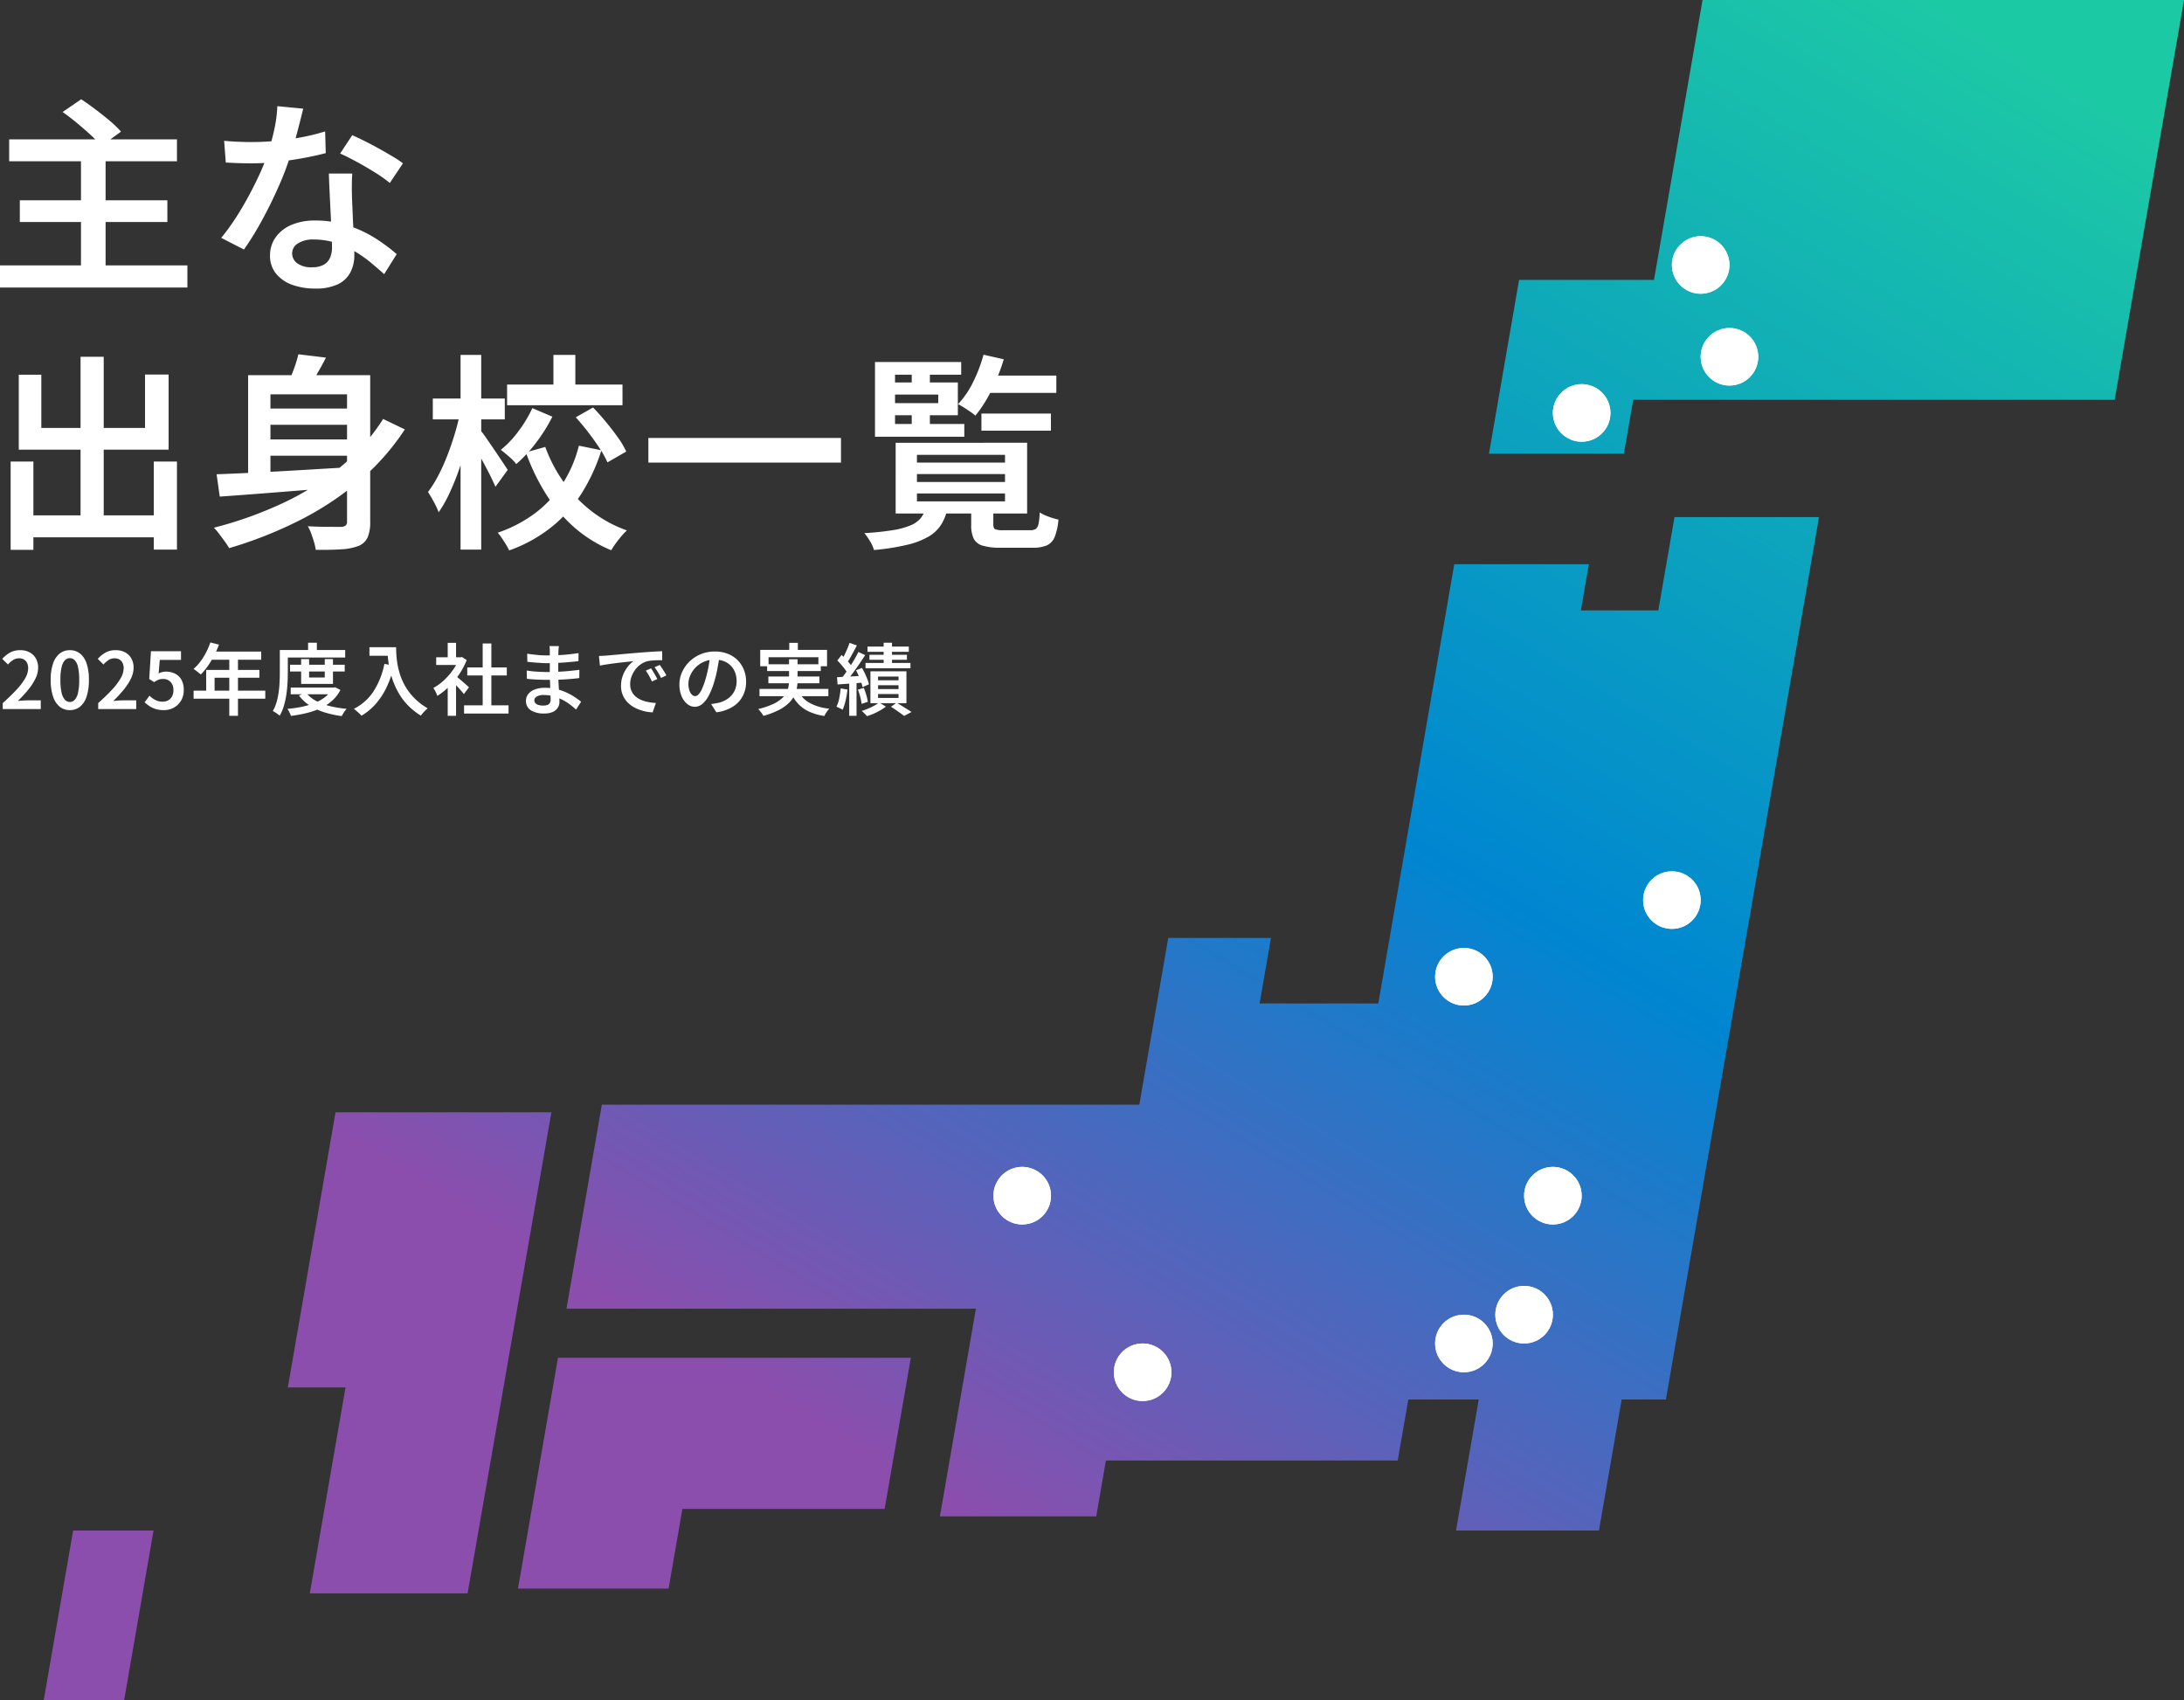 <svg xmlns="http://www.w3.org/2000/svg" xmlns:xlink="http://www.w3.org/1999/xlink" width="418.629" height="325.912" viewBox="0 0 418.629 325.912"><rect x="0" y="0" width="418.629" height="325.912" fill="#333333" stroke="none"/><defs><linearGradient id="a" x1="0.895" x2="0.293" y2="0.792" gradientUnits="objectBoundingBox"><stop offset="0" stop-color="#1cc9a5"/><stop offset="0.552" stop-color="#0086d1"/><stop offset="1" stop-color="#8c4ead"/></linearGradient></defs><g transform="translate(-356.12 -5098.592)"><g transform="translate(-687.846 -1688.331)"><g transform="translate(1052.343 6786.922)"><path d="M0,325.912l5.641-32.535H21.054l-5.641,32.535ZM51.008,305.42l6.843-39.47H46.792l9.144-52.739h41.38L81.248,305.42Zm39.9-.914,7.669-44.236H166.21l-5.019,28.953H122.424l-2.65,15.283Zm179.807-11.13,4.354-25.114h-13.5l-2.03,11.7H203.605l-1.856,10.7H171.785l6.9-39.812H100.206l6.779-39.1H210.01l5.542-31.963h19.692l-2.178,12.557h22.747l14.563-84.189h25.8l-1.534,8.847h14.846l3.1-17.884h27.7L310.942,268.263h-8.479l-4.354,25.114Zm6.313-206.411L282.8,53.653h25.864L317.966,0h92.286L396.963,76.638H304.677l-1.789,10.327Z" fill="url(#a)"/></g><g transform="translate(1364.434 6832.196)"><circle cx="5.517" cy="5.517" r="5.517" fill="#fff"/><circle cx="5.517" cy="5.517" r="5.517" fill="#fff"/></g><g transform="translate(1369.951 6849.796)"><circle cx="5.517" cy="5.517" r="5.517" fill="#fff"/><circle cx="5.517" cy="5.517" r="5.517" fill="#fff"/></g><g transform="translate(1341.621 6860.559)"><circle cx="5.517" cy="5.517" r="5.517" fill="#fff"/><circle cx="5.517" cy="5.517" r="5.517" fill="#fff"/></g><g transform="translate(1358.917 6953.94)"><circle cx="5.517" cy="5.517" r="5.517" fill="#fff"/><circle cx="5.517" cy="5.517" r="5.517" fill="#fff"/></g><g transform="translate(1319.047 6968.629)"><circle cx="5.517" cy="5.517" r="5.517" fill="#fff"/><circle cx="5.517" cy="5.517" r="5.517" fill="#fff"/></g><g transform="translate(1319.047 7038.927)"><circle cx="5.517" cy="5.517" r="5.517" fill="#fff"/><circle cx="5.517" cy="5.517" r="5.517" fill="#fff"/></g><g transform="translate(1330.588 7033.411)"><circle cx="5.517" cy="5.517" r="5.517" fill="#fff"/><circle cx="5.517" cy="5.517" r="5.517" fill="#fff"/></g><g transform="translate(1336.105 7010.598)"><circle cx="5.517" cy="5.517" r="5.517" fill="#fff"/><circle cx="5.517" cy="5.517" r="5.517" fill="#fff"/></g><g transform="translate(1257.47 7044.444)"><circle cx="5.517" cy="5.517" r="5.517" fill="#fff"/><circle cx="5.517" cy="5.517" r="5.517" fill="#fff"/></g><g transform="translate(1234.387 7010.598)"><circle cx="5.517" cy="5.517" r="5.517" fill="#fff"/><circle cx="5.517" cy="5.517" r="5.517" fill="#fff"/></g></g><g transform="translate(-650 1762.502)"><path d="M.645,0V-1.14Q2.22-2.55,3.308-3.727a11.709,11.709,0,0,0,1.65-2.19,3.937,3.937,0,0,0,.563-1.9,2.307,2.307,0,0,0-.2-1,1.538,1.538,0,0,0-.593-.667,1.83,1.83,0,0,0-.975-.24A2.024,2.024,0,0,0,2.6-9.375a4.847,4.847,0,0,0-.952.84l-1.1-1.08a6.025,6.025,0,0,1,1.538-1.23,3.958,3.958,0,0,1,1.912-.435,3.683,3.683,0,0,1,1.8.42A3.016,3.016,0,0,1,7-9.69a3.515,3.515,0,0,1,.428,1.77,4.778,4.778,0,0,1-.518,2.1A10.974,10.974,0,0,1,5.513-3.683,25.652,25.652,0,0,1,3.54-1.545q.435-.045.93-.082t.885-.038h2.58V0ZM13.5.21a3.028,3.028,0,0,1-1.92-.645A4.129,4.129,0,0,1,10.3-2.37,9.7,9.7,0,0,1,9.84-5.58,9.428,9.428,0,0,1,10.3-8.76a4.029,4.029,0,0,1,1.283-1.89,3.075,3.075,0,0,1,1.92-.63,3.089,3.089,0,0,1,1.943.63A4.01,4.01,0,0,1,16.71-8.76a9.573,9.573,0,0,1,.45,3.18,9.848,9.848,0,0,1-.45,3.21A4.11,4.11,0,0,1,15.443-.435,3.042,3.042,0,0,1,13.5.21Zm0-1.56a1.279,1.279,0,0,0,.93-.405,2.856,2.856,0,0,0,.637-1.327,10.643,10.643,0,0,0,.233-2.5,10.543,10.543,0,0,0-.233-2.49,2.681,2.681,0,0,0-.637-1.3,1.316,1.316,0,0,0-.93-.383,1.3,1.3,0,0,0-.915.383,2.725,2.725,0,0,0-.645,1.3,10.226,10.226,0,0,0-.24,2.49,10.322,10.322,0,0,0,.24,2.5,2.9,2.9,0,0,0,.645,1.327A1.263,1.263,0,0,0,13.5-1.35ZM18.945,0V-1.14q1.575-1.41,2.663-2.587a11.709,11.709,0,0,0,1.65-2.19,3.937,3.937,0,0,0,.563-1.9,2.307,2.307,0,0,0-.2-1,1.538,1.538,0,0,0-.593-.667,1.83,1.83,0,0,0-.975-.24,2.024,2.024,0,0,0-1.147.345,4.847,4.847,0,0,0-.953.84l-1.095-1.08a6.025,6.025,0,0,1,1.538-1.23,3.958,3.958,0,0,1,1.913-.435,3.683,3.683,0,0,1,1.8.42A3.016,3.016,0,0,1,25.3-9.69a3.515,3.515,0,0,1,.427,1.77,4.778,4.778,0,0,1-.517,2.1,10.974,10.974,0,0,1-1.4,2.138A25.652,25.652,0,0,1,21.84-1.545q.435-.045.93-.082t.885-.038h2.58V0ZM31.53.21A5.277,5.277,0,0,1,29.977,0a4.575,4.575,0,0,1-1.2-.555,7.433,7.433,0,0,1-.937-.735l.93-1.26a5.924,5.924,0,0,0,.69.562,3.337,3.337,0,0,0,.833.42,3.046,3.046,0,0,0,1,.157,2.179,2.179,0,0,0,1.065-.255,1.832,1.832,0,0,0,.735-.75A2.441,2.441,0,0,0,33.36-3.6a2.2,2.2,0,0,0-.548-1.6A1.909,1.909,0,0,0,31.38-5.76a2.366,2.366,0,0,0-.87.142,5.273,5.273,0,0,0-.855.457l-.93-.6.33-5.325h5.76V-9.42H30.75l-.225,2.595a3.518,3.518,0,0,1,.667-.255,2.942,2.942,0,0,1,.757-.09,3.846,3.846,0,0,1,1.7.375,2.861,2.861,0,0,1,1.23,1.148A3.86,3.86,0,0,1,35.34-3.66a3.866,3.866,0,0,1-.54,2.093,3.659,3.659,0,0,1-1.4,1.32A3.924,3.924,0,0,1,31.53.21Zm8.91-12.975,1.65.42a17.758,17.758,0,0,1-.96,2.167,17.116,17.116,0,0,1-1.2,1.965A12.351,12.351,0,0,1,38.61-6.63q-.165-.135-.42-.337t-.51-.4a4.263,4.263,0,0,0-.465-.315,9.234,9.234,0,0,0,1.3-1.4,12.488,12.488,0,0,0,1.1-1.748A13.079,13.079,0,0,0,40.44-12.765ZM40.6-11.01H50.19v1.56H39.84Zm-.96,3.51h10.2V-6H41.25v3.255H39.645ZM37.23-3.525H50.97V-1.98H37.23ZM44.07-10.2h1.665v11.5H44.07ZM55.71-8.49H66.195V-7.2H55.71Zm.135,4.38h8.34v1.275h-8.34ZM57.84-9.57h1.53v3.525h3V-9.57h1.575v4.755h-6.1Zm5.925,5.46h.315l.285-.06,1.005.51A7.025,7.025,0,0,1,63.787-1.6a8.976,8.976,0,0,1-2.212,1.44,14.633,14.633,0,0,1-2.685.93,26.363,26.363,0,0,1-3,.548A5.39,5.39,0,0,0,55.6.63a3.833,3.833,0,0,0-.39-.66,23.061,23.061,0,0,0,2.76-.4A14.189,14.189,0,0,0,60.45-1.17a8.187,8.187,0,0,0,2-1.14,4.765,4.765,0,0,0,1.32-1.59Zm-4.95,1a5.668,5.668,0,0,0,1.83,1.515A11.4,11.4,0,0,0,63.307-.578a20.3,20.3,0,0,0,3.263.533,3.233,3.233,0,0,0-.345.42q-.18.255-.338.51t-.262.465A19.274,19.274,0,0,1,62.25.615a11.464,11.464,0,0,1-2.768-1.29A7.968,7.968,0,0,1,57.42-2.6Zm.36-9.6h1.68v2.2h-1.68Zm-4.635,1.4H66.285v1.44H54.54Zm-.78,0h1.53v4.245q0,.915-.053,1.995T55.02-2.858a16.475,16.475,0,0,1-.472,2.2,8.435,8.435,0,0,1-.818,1.935,2.887,2.887,0,0,0-.382-.307Q53.1.795,52.853.63A2.331,2.331,0,0,0,52.41.39a7.49,7.49,0,0,0,.735-1.748,14.05,14.05,0,0,0,.4-1.95q.135-1,.173-1.965t.037-1.793Zm17.175-.54H75.18v1.635H70.935Zm3.45,0H76.05q0,.705.06,1.613A16.114,16.114,0,0,0,76.365-8.3a14.015,14.015,0,0,0,.585,2.115,11.331,11.331,0,0,0,1.058,2.16,11.414,11.414,0,0,0,1.665,2.062A12.239,12.239,0,0,0,82.1-.135a4.29,4.29,0,0,0-.435.39Q81.4.51,81.173.78t-.382.48A12.427,12.427,0,0,1,78.308-.713a12.005,12.005,0,0,1-1.748-2.31,14.654,14.654,0,0,1-1.14-2.46,16.885,16.885,0,0,1-.66-2.408,19.037,19.037,0,0,1-.3-2.19Q74.385-11.1,74.385-11.85ZM73.8-8.655l1.845.33a20.4,20.4,0,0,1-1.38,4.065,13.947,13.947,0,0,1-2.055,3.2,11.288,11.288,0,0,1-2.79,2.332Q69.27,1.11,69,.863t-.555-.5q-.285-.248-.5-.4a9.718,9.718,0,0,0,3.81-3.413A15.232,15.232,0,0,0,73.8-8.655ZM89.07-.705H97.6V.87H89.07Zm.615-7.275H97.26v1.545H89.685Zm2.955-4.59h1.665V.06H92.64ZM83.73-9.915h4.935v1.47H83.73Zm2.205,4.95,1.6-1.9V1.305h-1.6Zm0-7.725h1.6v3.465h-1.6Zm1.44,6.27q.195.135.57.443t.795.675l.772.675q.353.307.5.457L89.04-2.865q-.21-.27-.54-.652t-.705-.78q-.375-.4-.72-.75t-.585-.578Zm.7-3.495h.315l.285-.06.9.6A13.939,13.939,0,0,1,88.118-6.63a15.69,15.69,0,0,1-1.973,2.363,12.849,12.849,0,0,1-2.19,1.747,5.133,5.133,0,0,0-.21-.517Q83.61-3.33,83.46-3.6a2.985,2.985,0,0,0-.285-.435,9.75,9.75,0,0,0,2-1.44,12.628,12.628,0,0,0,1.725-1.957A9.637,9.637,0,0,0,88.08-9.615Zm19.17-2.145q-.015.21-.045.472t-.045.563q0,.285-.015.773T107.13-9.18v2.235q0,.66.03,1.448t.082,1.575q.053.788.083,1.455t.03,1.1a2.072,2.072,0,0,1-.308,1.1,2.182,2.182,0,0,1-.937.81,3.7,3.7,0,0,1-1.62.308,4.632,4.632,0,0,1-2.647-.63,2.046,2.046,0,0,1-.907-1.785,2.053,2.053,0,0,1,.435-1.305,2.9,2.9,0,0,1,1.253-.877,5.286,5.286,0,0,1,1.942-.323,9.5,9.5,0,0,1,2.28.263,10.272,10.272,0,0,1,1.95.683,11.673,11.673,0,0,1,1.567.885q.682.465,1.147.84l-.975,1.5a13.19,13.19,0,0,0-1.192-.99,10.493,10.493,0,0,0-1.455-.9,8.869,8.869,0,0,0-1.673-.653,6.932,6.932,0,0,0-1.875-.247,2.467,2.467,0,0,0-1.335.3.858.858,0,0,0-.465.72.8.8,0,0,0,.188.525,1.225,1.225,0,0,0,.57.353,3.049,3.049,0,0,0,.952.127,2.493,2.493,0,0,0,.735-.1.919.919,0,0,0,.5-.352,1.206,1.206,0,0,0,.18-.705q0-.36-.03-1t-.053-1.4q-.022-.758-.052-1.485t-.03-1.253q0-.525.007-1.11T105.51-9.2V-11.07q0-.21-.015-.51a2.589,2.589,0,0,0-.06-.48Zm-6.075,1.455q.39.06.885.12t1.02.113q.525.053,1,.075t.833.023q1.5,0,3.007-.1t3.1-.352L111-9.18q-.78.09-1.777.18t-2.1.15q-1.1.06-2.2.06-.48,0-1.17-.045t-1.38-.1q-.69-.06-1.17-.12Zm-.09,3.225q.375.06.87.12t1.02.09q.525.03.99.052t.78.023q1.305,0,2.408-.053t2.1-.15q1-.1,1.927-.218l-.015,1.575q-.765.105-1.5.165t-1.485.105q-.75.045-1.6.06T104.73-5.6q-.45,0-1.11-.023t-1.327-.067q-.667-.045-1.178-.105Zm13.845-2.79q.435-.015.825-.038l.615-.038q.435-.045,1.11-.1t1.538-.142q.862-.082,1.837-.165l2.01-.172q.795-.06,1.56-.113t1.44-.09q.675-.037,1.185-.052l.015,1.725q-.4-.015-.937,0t-1.05.06a5.645,5.645,0,0,0-.923.15,3.885,3.885,0,0,0-1.305.645,4.828,4.828,0,0,0-1.035,1.057,4.914,4.914,0,0,0-.667,1.3,4.213,4.213,0,0,0-.232,1.35,3.228,3.228,0,0,0,.27,1.365,2.946,2.946,0,0,0,.743,1,4.143,4.143,0,0,0,1.1.683,6.419,6.419,0,0,0,1.35.405,11.806,11.806,0,0,0,1.47.18L125.22.645a8.635,8.635,0,0,1-1.793-.278,7.9,7.9,0,0,1-1.65-.638,5.35,5.35,0,0,1-1.357-1,4.517,4.517,0,0,1-.923-1.388,4.471,4.471,0,0,1-.338-1.777,5.5,5.5,0,0,1,.368-2.04,6.463,6.463,0,0,1,.915-1.628,5.008,5.008,0,0,1,1.1-1.072l-1.058.112q-.623.068-1.342.15t-1.455.18q-.735.1-1.4.2t-1.177.21Zm9.99,2.37q.18.255.4.623t.435.742q.21.375.36.69l-1.02.465q-.285-.6-.562-1.1a9.8,9.8,0,0,0-.622-.983Zm1.665-.66q.18.255.42.607t.465.727q.225.375.39.675l-1.02.495q-.3-.6-.592-1.08t-.652-.975Zm11.475-1.815q-.165,1.155-.4,2.438a23.966,23.966,0,0,1-.622,2.588,14.329,14.329,0,0,1-1.02,2.6A5.406,5.406,0,0,1,134.767-1a2.243,2.243,0,0,1-1.462.57,2.285,2.285,0,0,1-1.455-.54,3.78,3.78,0,0,1-1.088-1.508A5.6,5.6,0,0,1,130.35-4.7a5.705,5.705,0,0,1,.525-2.415,6.627,6.627,0,0,1,1.448-2.025,6.758,6.758,0,0,1,2.16-1.388,7.049,7.049,0,0,1,2.678-.5,6.573,6.573,0,0,1,2.467.443,5.491,5.491,0,0,1,1.883,1.23,5.468,5.468,0,0,1,1.2,1.838,6,6,0,0,1,.42,2.25,5.894,5.894,0,0,1-.652,2.805,5.331,5.331,0,0,1-1.913,2.025A7.944,7.944,0,0,1,137.43.63L136.425-.96q.42-.045.75-.105t.63-.12a5.348,5.348,0,0,0,1.357-.51,4.309,4.309,0,0,0,1.117-.863,3.871,3.871,0,0,0,.758-1.215,4.166,4.166,0,0,0,.277-1.553,4.722,4.722,0,0,0-.277-1.65,3.754,3.754,0,0,0-.818-1.312,3.677,3.677,0,0,0-1.312-.87,4.78,4.78,0,0,0-1.777-.307,5.061,5.061,0,0,0-2.152.435,5.04,5.04,0,0,0-1.583,1.125,5.016,5.016,0,0,0-.982,1.5,4.017,4.017,0,0,0-.338,1.545,3.9,3.9,0,0,0,.2,1.328,1.949,1.949,0,0,0,.488.795.89.89,0,0,0,.592.263.951.951,0,0,0,.66-.33,3.612,3.612,0,0,0,.652-1.028,14.253,14.253,0,0,0,.652-1.777,23.136,23.136,0,0,0,.57-2.3,23.063,23.063,0,0,0,.345-2.408Zm13.35-2.415h1.65v2.34h-1.65Zm-5.565,1.35h12.81v3.135H156.99V-9.93h-9.555v1.725h-1.59Zm1.32,2.76h10.29v1.3h-10.29ZM145.7-3.855h13.2V-2.46H145.7ZM147.4-6.24h9.78v1.3H147.4Zm5.7,2.685a5.2,5.2,0,0,0,2.175,2.363,9.662,9.662,0,0,0,3.81,1.118,4.353,4.353,0,0,0-.533.675,6.249,6.249,0,0,0-.427.735,11.155,11.155,0,0,1-2.925-.847A6.653,6.653,0,0,1,153.1-1.02a7.9,7.9,0,0,1-1.433-2.235Zm-1.74-5.985H153v4.05a7.753,7.753,0,0,1-.158,1.553,5.551,5.551,0,0,1-.555,1.515A5.41,5.41,0,0,1,151.155-1a8.382,8.382,0,0,1-1.89,1.26,15.544,15.544,0,0,1-2.82,1.05,3.636,3.636,0,0,0-.255-.42q-.165-.24-.368-.48T145.455,0a15.85,15.85,0,0,0,2.662-.87,7.046,7.046,0,0,0,1.718-1.035,4.256,4.256,0,0,0,.975-1.155,4.014,4.014,0,0,0,.443-1.215,6.9,6.9,0,0,0,.113-1.245ZM169.5-12.705h1.6V-7.98h-1.6Zm-3.1.735h7.92v1.005H166.4Zm.375,1.575h7.185v.96H166.77Zm-.75,1.56h8.61v1.02h-8.61Zm2.4,4.275v.735h3.93V-4.56Zm0,1.68v.75h3.93v-.75Zm0-3.345v.72h3.93v-.72ZM166.965-7.23h6.9v6.105h-6.9Zm3.93,6.8,1.08-.78q.5.285,1.02.608t1.012.63q.487.307.833.533l-1.41.765q-.285-.225-.712-.533t-.9-.63Q171.345-.165,170.9-.435Zm-2.25-.84,1.275.81a8.368,8.368,0,0,1-1.065.713,12.633,12.633,0,0,1-1.275.638,13.571,13.571,0,0,1-1.275.48,5.751,5.751,0,0,0-.472-.51Q165.54.57,165.3.36a11.494,11.494,0,0,0,1.252-.45,11.5,11.5,0,0,0,1.193-.585A6.353,6.353,0,0,0,168.645-1.275ZM162.96-12.69l1.4.495q-.285.57-.615,1.177t-.645,1.17q-.315.563-.6.983l-1.08-.45q.27-.45.563-1.042t.555-1.208Q162.8-12.18,162.96-12.69Zm1.7,1.755,1.3.6q-.54.84-1.177,1.77T163.5-6.773q-.645.862-1.215,1.508l-.945-.525q.42-.51.878-1.148t.908-1.327q.45-.69.84-1.38T164.655-10.935ZM160.62-9.3l.81-1.065q.39.36.795.788t.743.84a4.246,4.246,0,0,1,.518.773l-.87,1.215a4.777,4.777,0,0,0-.495-.81q-.33-.45-.72-.908T160.62-9.3Zm3.585,1.875,1.14-.465q.285.5.555,1.065t.48,1.117a6.644,6.644,0,0,1,.3.968l-1.23.54a6.4,6.4,0,0,0-.27-.975q-.195-.555-.45-1.148T164.205-7.425Zm-3.645,1.32q.99-.045,2.348-.12t2.783-.165l.015,1.305q-1.35.12-2.67.21t-2.37.165Zm4.005,2.4,1.125-.345a11.971,11.971,0,0,1,.487,1.38,9.39,9.39,0,0,1,.293,1.29l-1.2.39a9.689,9.689,0,0,0-.255-1.32A10.9,10.9,0,0,0,164.565-3.705Zm-3.3-.255,1.3.225a18.3,18.3,0,0,1-.36,2.115,9.28,9.28,0,0,1-.57,1.755,3,3,0,0,0-.353-.2q-.218-.1-.442-.21t-.39-.165a6.222,6.222,0,0,0,.533-1.62A18.8,18.8,0,0,0,161.265-3.96ZM162.9-5.4h1.4V1.305h-1.4Z" transform="translate(1006 3472)" fill="#fff"/><path d="M3.88-26.2H36.04V-22H3.88ZM5.92-14.52H34.2v4.16H5.92ZM2.12-2.04H38.04V2.2H2.12ZM17.64-22.6h4.72V.2H17.64Zm-3.52-8.84,3.56-2.44q1.28.84,2.74,1.94t2.76,2.2a20.145,20.145,0,0,1,2.14,2.06l-3.8,2.76a18.728,18.728,0,0,0-2-2.1q-1.24-1.14-2.66-2.32T14.12-31.44Zm30.96,5.52q1.24.12,2.64.18t2.56.06q2.4,0,4.88-.24t4.86-.7a40.389,40.389,0,0,0,4.42-1.1l.12,4.16q-1.8.48-4.16.92t-4.96.74a44.985,44.985,0,0,1-5.16.3q-1.16,0-2.4-.04t-2.48-.12Zm15.16-6.16q-.24,1-.64,2.56t-.86,3.28q-.46,1.72-1.02,3.36a59,59,0,0,1-2.36,6.1q-1.44,3.22-3.12,6.28a55.055,55.055,0,0,1-3.36,5.42L44.52-7.32a40.064,40.064,0,0,0,2.68-3.66q1.32-2.02,2.5-4.2t2.12-4.22a36.831,36.831,0,0,0,1.5-3.72,43.875,43.875,0,0,0,1.3-4.64,26,26,0,0,0,.66-4.8Zm9.4,12.44q-.08,1.24-.08,2.42t.04,2.46q.04.92.1,2.36t.14,3.04q.08,1.6.14,3.06t.06,2.34A7.019,7.019,0,0,1,69.3-.74a5.242,5.242,0,0,1-2.38,2.3,9.717,9.717,0,0,1-4.4.84,12.719,12.719,0,0,1-4.34-.7A7.079,7.079,0,0,1,55.06-.42a5.353,5.353,0,0,1-1.18-3.54A5.87,5.87,0,0,1,54.94-7.4a7.016,7.016,0,0,1,3-2.38,11.121,11.121,0,0,1,4.54-.86,20.193,20.193,0,0,1,6.42.98,23.086,23.086,0,0,1,5.26,2.48,33.913,33.913,0,0,1,4,2.98L75.76-.36q-1.12-1-2.5-2.16a23.182,23.182,0,0,0-3.1-2.18,18.2,18.2,0,0,0-3.7-1.66A13.639,13.639,0,0,0,62.24-7a5.372,5.372,0,0,0-3,.74,2.208,2.208,0,0,0-1.12,1.9,2.334,2.334,0,0,0,.98,1.92,4.524,4.524,0,0,0,2.82.76,4.448,4.448,0,0,0,2.28-.5,2.824,2.824,0,0,0,1.2-1.36,4.982,4.982,0,0,0,.36-1.94q0-.96-.08-2.68t-.18-3.78q-.1-2.06-.2-4.1t-.14-3.6Zm7.2,1.8a26.562,26.562,0,0,0-2.86-2.02q-1.7-1.06-3.5-2.04t-3.16-1.58L69.64-27q1.08.48,2.44,1.16t2.76,1.46q1.4.78,2.6,1.5a19.793,19.793,0,0,1,1.92,1.28ZM6.28,45.88h27.6v4.2H6.28Zm11.28-30.4H22V48.44H17.56ZM4.16,35.56H8.52V52.48H4.16Zm27.44,0h4.44V52.44H31.6ZM5.72,18.92h4.32v10.2H29.92V18.88h4.52v14.4H5.72ZM52.4,25.4H70.56v3.12H52.4Zm0,5.92H70.56v3.12H52.4ZM68.64,19h4.44V47.08a7.568,7.568,0,0,1-.48,3,3.243,3.243,0,0,1-1.72,1.64,10.846,10.846,0,0,1-3.28.66q-2,.14-4.96.1a9.454,9.454,0,0,0-.32-1.46q-.24-.82-.54-1.64a8.325,8.325,0,0,0-.66-1.42q1.36.08,2.66.1t2.32.02h1.42a1.492,1.492,0,0,0,.86-.26.98.98,0,0,0,.26-.78Zm-25,19q3.32-.12,7.74-.34t9.42-.52q5-.3,9.92-.58l-.08,3.64q-4.68.4-9.44.78t-9.12.72q-4.36.34-7.84.58ZM75.56,27.4l4.16,2a45.93,45.93,0,0,1-8.98,10.08,59.069,59.069,0,0,1-11.5,7.5,80.085,80.085,0,0,1-13.2,5.18,11.417,11.417,0,0,0-.82-1.26q-.54-.74-1.08-1.46a11.261,11.261,0,0,0-1.02-1.2,74.635,74.635,0,0,0,13.14-4.68,52.875,52.875,0,0,0,11.08-6.92A38.27,38.27,0,0,0,75.56,27.4ZM59.32,15l5.28.64q-.88,1.72-1.88,3.42t-1.84,2.86l-3.84-.8a32.356,32.356,0,0,0,1.32-3.06A25.182,25.182,0,0,0,59.32,15Zm-9.64,4H70.04v3.68H53.96V39.92H49.68Zm49.64,1.8h22.12v3.96H99.32Zm8.88-5.68h4.2V22.6h-4.2Zm-4.04,10.2L108,26.96a31.52,31.52,0,0,1-3.12,4.98,26.466,26.466,0,0,1-3.8,4.1,9.559,9.559,0,0,0-1.38-1.42q-.9-.78-1.58-1.3a19.577,19.577,0,0,0,3.46-3.68A24.112,24.112,0,0,0,104.16,25.32Zm8.32,1.76,3.32-1.88q1.24,1.28,2.48,2.78t2.28,2.96a16.334,16.334,0,0,1,1.6,2.7l-3.6,2.08a18.519,18.519,0,0,0-1.5-2.7q-.98-1.5-2.18-3.06T112.48,27.08Zm-5.84,5.68a28.136,28.136,0,0,0,3.56,6.78,26.4,26.4,0,0,0,5.26,5.5,24.265,24.265,0,0,0,6.82,3.72,12.808,12.808,0,0,0-1.06,1.12q-.58.68-1.1,1.4a14.67,14.67,0,0,0-.84,1.28,25.331,25.331,0,0,1-7.08-4.38,29.164,29.164,0,0,1-5.42-6.38,40.39,40.39,0,0,1-3.86-8Zm6.44-.24,4.32.88a35.475,35.475,0,0,1-3.66,8.04A26.419,26.419,0,0,1,107.98,48a28.179,28.179,0,0,1-8.26,4.6,11.166,11.166,0,0,0-.62-1.14q-.38-.62-.8-1.24a9.535,9.535,0,0,0-.78-1.02,25.563,25.563,0,0,0,7.5-4,21.973,21.973,0,0,0,5.14-5.72A24.254,24.254,0,0,0,113.08,32.52Zm-28-9.04h13.8v4H85.08Zm5.32-8.36h3.96V52.44H90.4Zm-.08,11.04,2.48.88q-.44,2.4-1.12,4.96t-1.54,5.02a49.29,49.29,0,0,1-1.86,4.6,23.537,23.537,0,0,1-2.08,3.66,14.725,14.725,0,0,0-.92-1.98q-.6-1.1-1.12-1.9a22.659,22.659,0,0,0,1.94-3.1,36.569,36.569,0,0,0,1.74-3.84q.8-2.06,1.44-4.18T90.32,26.16Zm3.88,3.4a17.091,17.091,0,0,1,1.1,1.46q.74,1.06,1.58,2.3t1.56,2.32q.72,1.08,1,1.52L97.08,40.4q-.36-.88-.98-2.12t-1.34-2.56q-.72-1.32-1.38-2.46l-1.1-1.9Zm32.2,1.48h36.92v4.72H126.4Zm51.48,6.92v1.52h16.88V37.96Zm0,3.72V43.2h16.88V41.68Zm0-7.4v1.48h16.88V34.28Zm-4.08-2.32H199V45.52H173.8Zm14.48,12.36h4.24v3.32q0,.72.36.9a4.386,4.386,0,0,0,1.6.18h5.16a1.772,1.772,0,0,0,1.02-.24,1.622,1.622,0,0,0,.52-.96,11.081,11.081,0,0,0,.22-2.2,9.791,9.791,0,0,0,1.7.8,11.64,11.64,0,0,0,1.9.56,11.116,11.116,0,0,1-.72,3.34,2.982,2.982,0,0,1-1.52,1.62,6.762,6.762,0,0,1-2.68.44h-6.12a11.806,11.806,0,0,1-3.5-.4,2.758,2.758,0,0,1-1.7-1.34,5.963,5.963,0,0,1-.48-2.66Zm-8.76.28h4.2a9.291,9.291,0,0,1-1.2,3.06,7.061,7.061,0,0,1-2.4,2.28A15.2,15.2,0,0,1,176,51.52a43.859,43.859,0,0,1-6.36,1,6.256,6.256,0,0,0-.74-1.66,10.972,10.972,0,0,0-1.1-1.58,53.2,53.2,0,0,0,5.42-.56,14.928,14.928,0,0,0,3.42-.92,5.047,5.047,0,0,0,1.92-1.34A5.24,5.24,0,0,0,179.52,44.6Zm10.72-18.24h13.32v3.28H190.24Zm.36-7.28h14V22.4h-14Zm.04-4,3.88.88a36.949,36.949,0,0,1-2.36,5.96,24.832,24.832,0,0,1-3.08,4.84,10.8,10.8,0,0,0-.96-.74q-.6-.42-1.24-.82t-1.12-.64a17.184,17.184,0,0,0,2.9-4.26A28.172,28.172,0,0,0,190.64,15.08Zm-13.76,2.56h3.48V21.4h-3.48Zm0,7.56h3.48v3.84h-3.48Zm-4.92-4.8h13.76v6.28H171.96V24.36h10V22.72h-10Zm14.4-3.92v2.44H173.68v9.44h13.28V30.8H169.84V16.48Z" transform="translate(1004 3389)" fill="#fff"/></g></g></svg>